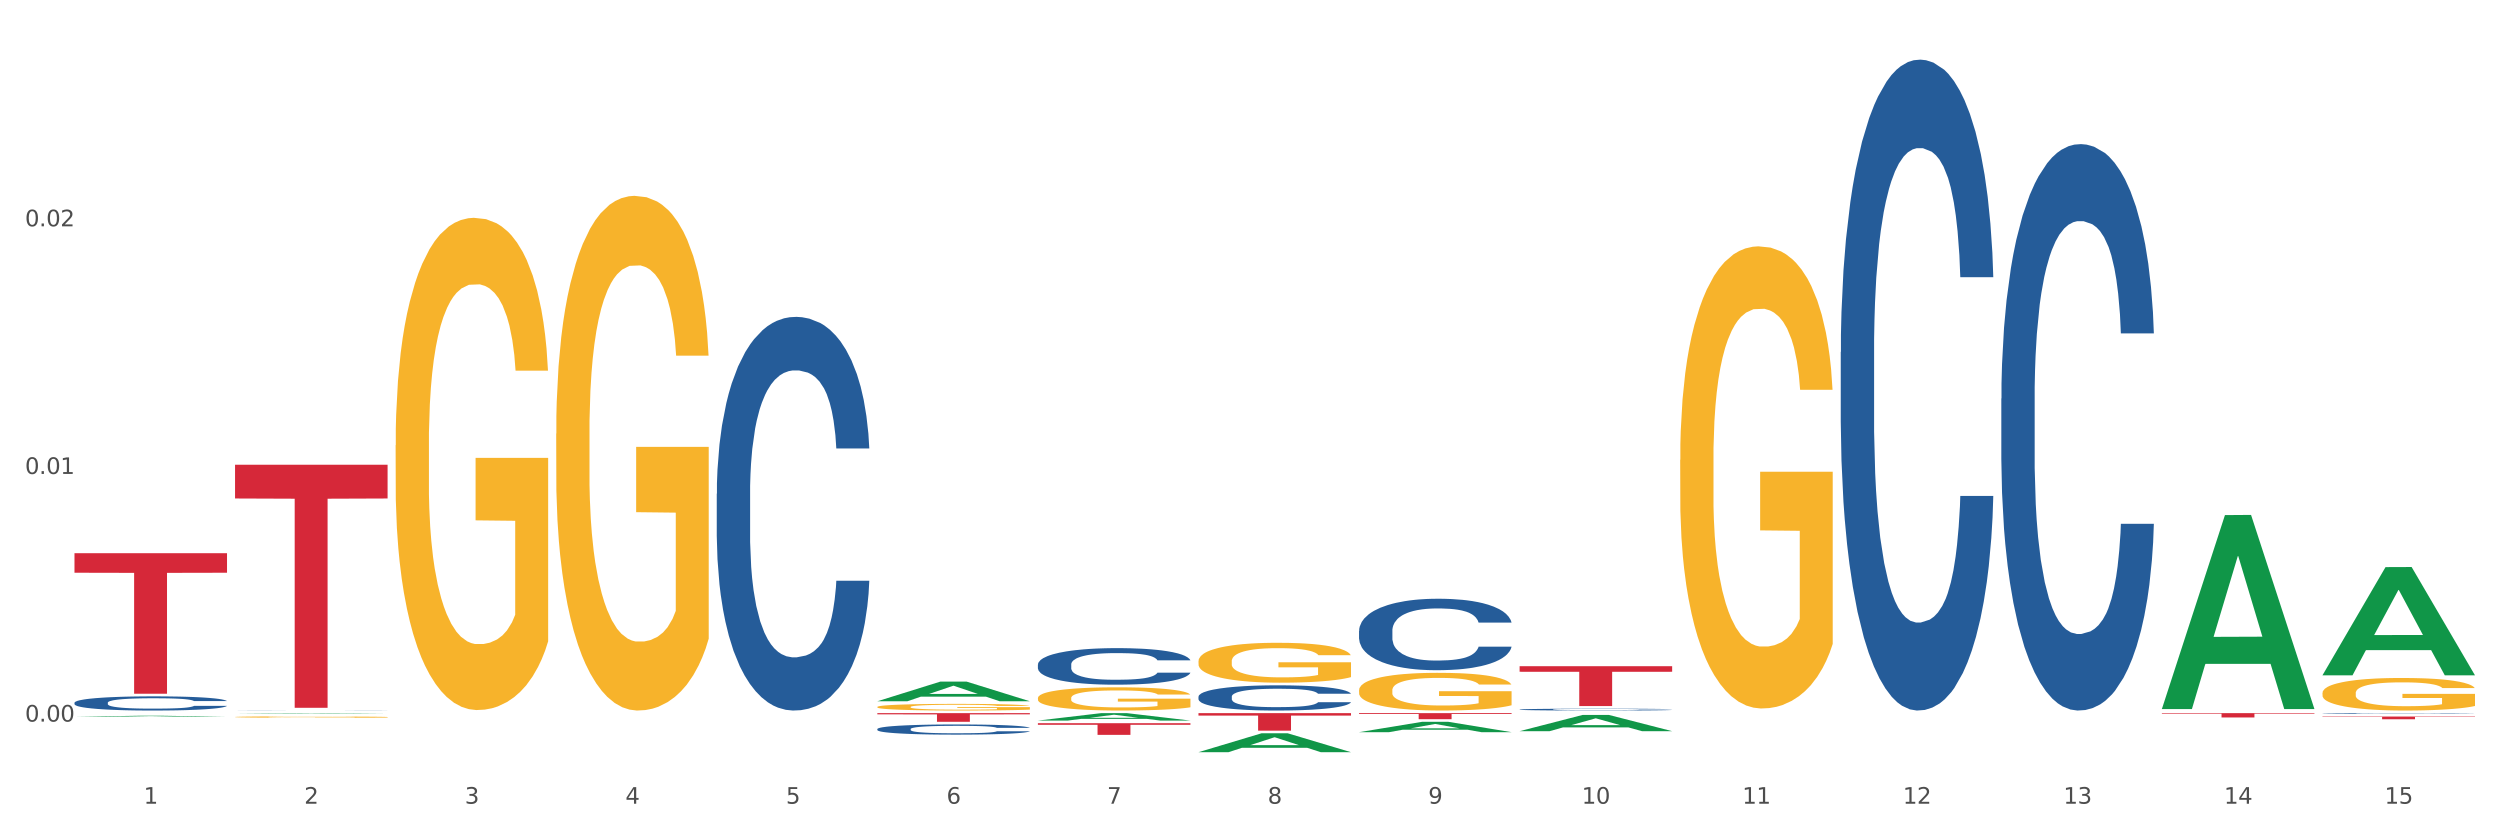 <?xml version="1.0" encoding="utf-8" standalone="no"?>
<!DOCTYPE svg PUBLIC "-//W3C//DTD SVG 1.1//EN"
  "http://www.w3.org/Graphics/SVG/1.1/DTD/svg11.dtd">
<svg xmlns:xlink="http://www.w3.org/1999/xlink" width="1080pt" height="360pt" viewBox="0 0 1080 360" xmlns="http://www.w3.org/2000/svg" version="1.1">
 <rect x="0" y="0" width="1080" height="360" fill="#333333" stroke="none"/>
 <defs>
  <style type="text/css">*{stroke-linejoin: round; stroke-linecap: butt}</style>
 </defs>
 <g id="figure_1">
  <g id="patch_1">
   <path d="M 0 360 
L 1080 360 
L 1080 0 
L 0 0 
z
" style="fill: #ffffff; stroke: #ffffff; stroke-linejoin: miter"/>
  </g>
  <g id="axes_1">
   <g id="matplotlib.axis_1">
    <g id="xtick_1">
     <g id="text_1">
      <!-- 1 -->
      <g style="fill: #4d4d4d" transform="translate(62.07 347.204) scale(0.096 -0.096)">
       <defs>
        <path id="DejaVuSans-31" d="M 794 531 
L 1825 531 
L 1825 4091 
L 703 3866 
L 703 4441 
L 1819 4666 
L 2450 4666 
L 2450 531 
L 3481 531 
L 3481 0 
L 794 0 
L 794 531 
z
" transform="scale(0.016)"/>
       </defs>
       <use xlink:href="#DejaVuSans-31"/>
      </g>
     </g>
    </g>
    <g id="xtick_2">
     <g id="text_2">
      <!-- 2 -->
      <g style="fill: #4d4d4d" transform="translate(131.436 347.204) scale(0.096 -0.096)">
       <defs>
        <path id="DejaVuSans-32" d="M 1228 531 
L 3431 531 
L 3431 0 
L 469 0 
L 469 531 
Q 828 903 1448 1529 
Q 2069 2156 2228 2338 
Q 2531 2678 2651 2914 
Q 2772 3150 2772 3378 
Q 2772 3750 2511 3984 
Q 2250 4219 1831 4219 
Q 1534 4219 1204 4116 
Q 875 4013 500 3803 
L 500 4441 
Q 881 4594 1212 4672 
Q 1544 4750 1819 4750 
Q 2544 4750 2975 4387 
Q 3406 4025 3406 3419 
Q 3406 3131 3298 2873 
Q 3191 2616 2906 2266 
Q 2828 2175 2409 1742 
Q 1991 1309 1228 531 
z
" transform="scale(0.016)"/>
       </defs>
       <use xlink:href="#DejaVuSans-32"/>
      </g>
     </g>
    </g>
    <g id="xtick_3">
     <g id="text_3">
      <!-- 3 -->
      <g style="fill: #4d4d4d" transform="translate(200.802 347.204) scale(0.096 -0.096)">
       <defs>
        <path id="DejaVuSans-33" d="M 2597 2516 
Q 3050 2419 3304 2112 
Q 3559 1806 3559 1356 
Q 3559 666 3084 287 
Q 2609 -91 1734 -91 
Q 1441 -91 1130 -33 
Q 819 25 488 141 
L 488 750 
Q 750 597 1062 519 
Q 1375 441 1716 441 
Q 2309 441 2620 675 
Q 2931 909 2931 1356 
Q 2931 1769 2642 2001 
Q 2353 2234 1838 2234 
L 1294 2234 
L 1294 2753 
L 1863 2753 
Q 2328 2753 2575 2939 
Q 2822 3125 2822 3475 
Q 2822 3834 2567 4026 
Q 2313 4219 1838 4219 
Q 1578 4219 1281 4162 
Q 984 4106 628 3988 
L 628 4550 
Q 988 4650 1302 4700 
Q 1616 4750 1894 4750 
Q 2613 4750 3031 4423 
Q 3450 4097 3450 3541 
Q 3450 3153 3228 2886 
Q 3006 2619 2597 2516 
z
" transform="scale(0.016)"/>
       </defs>
       <use xlink:href="#DejaVuSans-33"/>
      </g>
     </g>
    </g>
    <g id="xtick_4">
     <g id="text_4">
      <!-- 4 -->
      <g style="fill: #4d4d4d" transform="translate(270.169 347.204) scale(0.096 -0.096)">
       <defs>
        <path id="DejaVuSans-34" d="M 2419 4116 
L 825 1625 
L 2419 1625 
L 2419 4116 
z
M 2253 4666 
L 3047 4666 
L 3047 1625 
L 3713 1625 
L 3713 1100 
L 3047 1100 
L 3047 0 
L 2419 0 
L 2419 1100 
L 313 1100 
L 313 1709 
L 2253 4666 
z
" transform="scale(0.016)"/>
       </defs>
       <use xlink:href="#DejaVuSans-34"/>
      </g>
     </g>
    </g>
    <g id="xtick_5">
     <g id="text_5">
      <!-- 5 -->
      <g style="fill: #4d4d4d" transform="translate(339.535 347.204) scale(0.096 -0.096)">
       <defs>
        <path id="DejaVuSans-35" d="M 691 4666 
L 3169 4666 
L 3169 4134 
L 1269 4134 
L 1269 2991 
Q 1406 3038 1543 3061 
Q 1681 3084 1819 3084 
Q 2600 3084 3056 2656 
Q 3513 2228 3513 1497 
Q 3513 744 3044 326 
Q 2575 -91 1722 -91 
Q 1428 -91 1123 -41 
Q 819 9 494 109 
L 494 744 
Q 775 591 1075 516 
Q 1375 441 1709 441 
Q 2250 441 2565 725 
Q 2881 1009 2881 1497 
Q 2881 1984 2565 2268 
Q 2250 2553 1709 2553 
Q 1456 2553 1204 2497 
Q 953 2441 691 2322 
L 691 4666 
z
" transform="scale(0.016)"/>
       </defs>
       <use xlink:href="#DejaVuSans-35"/>
      </g>
     </g>
    </g>
    <g id="xtick_6">
     <g id="text_6">
      <!-- 6 -->
      <g style="fill: #4d4d4d" transform="translate(408.901 347.204) scale(0.096 -0.096)">
       <defs>
        <path id="DejaVuSans-36" d="M 2113 2584 
Q 1688 2584 1439 2293 
Q 1191 2003 1191 1497 
Q 1191 994 1439 701 
Q 1688 409 2113 409 
Q 2538 409 2786 701 
Q 3034 994 3034 1497 
Q 3034 2003 2786 2293 
Q 2538 2584 2113 2584 
z
M 3366 4563 
L 3366 3988 
Q 3128 4100 2886 4159 
Q 2644 4219 2406 4219 
Q 1781 4219 1451 3797 
Q 1122 3375 1075 2522 
Q 1259 2794 1537 2939 
Q 1816 3084 2150 3084 
Q 2853 3084 3261 2657 
Q 3669 2231 3669 1497 
Q 3669 778 3244 343 
Q 2819 -91 2113 -91 
Q 1303 -91 875 529 
Q 447 1150 447 2328 
Q 447 3434 972 4092 
Q 1497 4750 2381 4750 
Q 2619 4750 2861 4703 
Q 3103 4656 3366 4563 
z
" transform="scale(0.016)"/>
       </defs>
       <use xlink:href="#DejaVuSans-36"/>
      </g>
     </g>
    </g>
    <g id="xtick_7">
     <g id="text_7">
      <!-- 7 -->
      <g style="fill: #4d4d4d" transform="translate(478.267 347.204) scale(0.096 -0.096)">
       <defs>
        <path id="DejaVuSans-37" d="M 525 4666 
L 3525 4666 
L 3525 4397 
L 1831 0 
L 1172 0 
L 2766 4134 
L 525 4134 
L 525 4666 
z
" transform="scale(0.016)"/>
       </defs>
       <use xlink:href="#DejaVuSans-37"/>
      </g>
     </g>
    </g>
    <g id="xtick_8">
     <g id="text_8">
      <!-- 8 -->
      <g style="fill: #4d4d4d" transform="translate(547.634 347.204) scale(0.096 -0.096)">
       <defs>
        <path id="DejaVuSans-38" d="M 2034 2216 
Q 1584 2216 1326 1975 
Q 1069 1734 1069 1313 
Q 1069 891 1326 650 
Q 1584 409 2034 409 
Q 2484 409 2743 651 
Q 3003 894 3003 1313 
Q 3003 1734 2745 1975 
Q 2488 2216 2034 2216 
z
M 1403 2484 
Q 997 2584 770 2862 
Q 544 3141 544 3541 
Q 544 4100 942 4425 
Q 1341 4750 2034 4750 
Q 2731 4750 3128 4425 
Q 3525 4100 3525 3541 
Q 3525 3141 3298 2862 
Q 3072 2584 2669 2484 
Q 3125 2378 3379 2068 
Q 3634 1759 3634 1313 
Q 3634 634 3220 271 
Q 2806 -91 2034 -91 
Q 1263 -91 848 271 
Q 434 634 434 1313 
Q 434 1759 690 2068 
Q 947 2378 1403 2484 
z
M 1172 3481 
Q 1172 3119 1398 2916 
Q 1625 2713 2034 2713 
Q 2441 2713 2670 2916 
Q 2900 3119 2900 3481 
Q 2900 3844 2670 4047 
Q 2441 4250 2034 4250 
Q 1625 4250 1398 4047 
Q 1172 3844 1172 3481 
z
" transform="scale(0.016)"/>
       </defs>
       <use xlink:href="#DejaVuSans-38"/>
      </g>
     </g>
    </g>
    <g id="xtick_9">
     <g id="text_9">
      <!-- 9 -->
      <g style="fill: #4d4d4d" transform="translate(617 347.204) scale(0.096 -0.096)">
       <defs>
        <path id="DejaVuSans-39" d="M 703 97 
L 703 672 
Q 941 559 1184 500 
Q 1428 441 1663 441 
Q 2288 441 2617 861 
Q 2947 1281 2994 2138 
Q 2813 1869 2534 1725 
Q 2256 1581 1919 1581 
Q 1219 1581 811 2004 
Q 403 2428 403 3163 
Q 403 3881 828 4315 
Q 1253 4750 1959 4750 
Q 2769 4750 3195 4129 
Q 3622 3509 3622 2328 
Q 3622 1225 3098 567 
Q 2575 -91 1691 -91 
Q 1453 -91 1209 -44 
Q 966 3 703 97 
z
M 1959 2075 
Q 2384 2075 2632 2365 
Q 2881 2656 2881 3163 
Q 2881 3666 2632 3958 
Q 2384 4250 1959 4250 
Q 1534 4250 1286 3958 
Q 1038 3666 1038 3163 
Q 1038 2656 1286 2365 
Q 1534 2075 1959 2075 
z
" transform="scale(0.016)"/>
       </defs>
       <use xlink:href="#DejaVuSans-39"/>
      </g>
     </g>
    </g>
    <g id="xtick_10">
     <g id="text_10">
      <!-- 10 -->
      <g style="fill: #4d4d4d" transform="translate(683.312 347.204) scale(0.096 -0.096)">
       <defs>
        <path id="DejaVuSans-30" d="M 2034 4250 
Q 1547 4250 1301 3770 
Q 1056 3291 1056 2328 
Q 1056 1369 1301 889 
Q 1547 409 2034 409 
Q 2525 409 2770 889 
Q 3016 1369 3016 2328 
Q 3016 3291 2770 3770 
Q 2525 4250 2034 4250 
z
M 2034 4750 
Q 2819 4750 3233 4129 
Q 3647 3509 3647 2328 
Q 3647 1150 3233 529 
Q 2819 -91 2034 -91 
Q 1250 -91 836 529 
Q 422 1150 422 2328 
Q 422 3509 836 4129 
Q 1250 4750 2034 4750 
z
" transform="scale(0.016)"/>
       </defs>
       <use xlink:href="#DejaVuSans-31"/>
       <use xlink:href="#DejaVuSans-30" transform="translate(63.623 0)"/>
      </g>
     </g>
    </g>
    <g id="xtick_11">
     <g id="text_11">
      <!-- 11 -->
      <g style="fill: #4d4d4d" transform="translate(752.678 347.204) scale(0.096 -0.096)">
       <use xlink:href="#DejaVuSans-31"/>
       <use xlink:href="#DejaVuSans-31" transform="translate(63.623 0)"/>
      </g>
     </g>
    </g>
    <g id="xtick_12">
     <g id="text_12">
      <!-- 12 -->
      <g style="fill: #4d4d4d" transform="translate(822.044 347.204) scale(0.096 -0.096)">
       <use xlink:href="#DejaVuSans-31"/>
       <use xlink:href="#DejaVuSans-32" transform="translate(63.623 0)"/>
      </g>
     </g>
    </g>
    <g id="xtick_13">
     <g id="text_13">
      <!-- 13 -->
      <g style="fill: #4d4d4d" transform="translate(891.411 347.204) scale(0.096 -0.096)">
       <use xlink:href="#DejaVuSans-31"/>
       <use xlink:href="#DejaVuSans-33" transform="translate(63.623 0)"/>
      </g>
     </g>
    </g>
    <g id="xtick_14">
     <g id="text_14">
      <!-- 14 -->
      <g style="fill: #4d4d4d" transform="translate(960.777 347.204) scale(0.096 -0.096)">
       <use xlink:href="#DejaVuSans-31"/>
       <use xlink:href="#DejaVuSans-34" transform="translate(63.623 0)"/>
      </g>
     </g>
    </g>
    <g id="xtick_15">
     <g id="text_15">
      <!-- 15 -->
      <g style="fill: #4d4d4d" transform="translate(1030.143 347.204) scale(0.096 -0.096)">
       <use xlink:href="#DejaVuSans-31"/>
       <use xlink:href="#DejaVuSans-35" transform="translate(63.623 0)"/>
      </g>
     </g>
    </g>
    <g id="xtick_16"/>
    <g id="xtick_17"/>
    <g id="xtick_18"/>
    <g id="xtick_19"/>
    <g id="xtick_20"/>
    <g id="xtick_21"/>
    <g id="xtick_22"/>
    <g id="xtick_23"/>
    <g id="xtick_24"/>
    <g id="xtick_25"/>
    <g id="xtick_26"/>
    <g id="xtick_27"/>
    <g id="xtick_28"/>
    <g id="xtick_29"/>
   </g>
   <g id="matplotlib.axis_2">
    <g id="ytick_1">
     <g id="text_16">
      <!-- 0.00 -->
      <g style="fill: #4d4d4d" transform="translate(10.8 311.731) scale(0.096 -0.096)">
       <defs>
        <path id="DejaVuSans-2e" d="M 684 794 
L 1344 794 
L 1344 0 
L 684 0 
L 684 794 
z
" transform="scale(0.016)"/>
       </defs>
       <use xlink:href="#DejaVuSans-30"/>
       <use xlink:href="#DejaVuSans-2e" transform="translate(63.623 0)"/>
       <use xlink:href="#DejaVuSans-30" transform="translate(95.41 0)"/>
       <use xlink:href="#DejaVuSans-30" transform="translate(159.033 0)"/>
      </g>
     </g>
    </g>
    <g id="ytick_2">
     <g id="text_17">
      <!-- 0.01 -->
      <g style="fill: #4d4d4d" transform="translate(10.8 204.749) scale(0.096 -0.096)">
       <use xlink:href="#DejaVuSans-30"/>
       <use xlink:href="#DejaVuSans-2e" transform="translate(63.623 0)"/>
       <use xlink:href="#DejaVuSans-30" transform="translate(95.41 0)"/>
       <use xlink:href="#DejaVuSans-31" transform="translate(159.033 0)"/>
      </g>
     </g>
    </g>
    <g id="ytick_3">
     <g id="text_18">
      <!-- 0.02 -->
      <g style="fill: #4d4d4d" transform="translate(10.8 97.767) scale(0.096 -0.096)">
       <use xlink:href="#DejaVuSans-30"/>
       <use xlink:href="#DejaVuSans-2e" transform="translate(63.623 0)"/>
       <use xlink:href="#DejaVuSans-30" transform="translate(95.41 0)"/>
       <use xlink:href="#DejaVuSans-32" transform="translate(159.033 0)"/>
      </g>
     </g>
    </g>
    <g id="ytick_4"/>
    <g id="ytick_5"/>
    <g id="ytick_6"/>
   </g>
   <g id="PolyCollection_1">
    <path d="M 32.175 309.661 
L 32.243 309.661 
L 59.417 309.21 
L 70.695 309.209 
L 98.073 309.662 
L 85.029 309.662 
L 79.119 309.557 
L 51.061 309.557 
L 50.857 309.558 
L 45.151 309.662 
L 32.175 309.662 
L 32.175 309.661 
L 54.594 309.494 
L 75.586 309.493 
L 65.192 309.306 
L 65.056 309.305 
L 64.92 309.306 
L 54.526 309.493 
L 54.594 309.494 
L 32.175 309.661 
z
" clip-path="url(#p19b568148e)" style="fill: #109648"/>
    <path d="M 448.372 287.089 
L 448.45 287.074 
L 448.45 286.67 
L 448.684 286.122 
L 449.541 285.112 
L 450.631 284.348 
L 452.501 283.453 
L 453.513 283.078 
L 454.837 282.66 
L 457.564 281.982 
L 460.679 281.405 
L 462.861 281.088 
L 464.496 280.886 
L 468.157 280.525 
L 470.26 280.366 
L 472.441 280.236 
L 474.311 280.15 
L 477.427 280.049 
L 479.919 280.006 
L 482.801 279.991 
L 485.216 280.006 
L 488.41 280.063 
L 493.083 280.236 
L 494.875 280.337 
L 497.289 280.511 
L 499.782 280.741 
L 501.807 280.972 
L 504.144 281.304 
L 506.559 281.737 
L 508.896 282.285 
L 510.531 282.79 
L 511.856 283.324 
L 513.024 283.973 
L 513.881 284.68 
L 514.27 285.271 
L 500.016 285.271 
L 499.626 284.737 
L 498.847 284.16 
L 498.068 283.771 
L 497.212 283.453 
L 495.887 283.093 
L 494.719 282.862 
L 492.772 282.588 
L 490.98 282.415 
L 489.5 282.314 
L 487.709 282.227 
L 483.892 282.141 
L 481.165 282.141 
L 479.452 282.17 
L 477.349 282.242 
L 475.557 282.343 
L 473.454 282.516 
L 471.818 282.703 
L 470.183 282.949 
L 469.248 283.122 
L 467.846 283.439 
L 466.911 283.699 
L 465.665 284.146 
L 464.964 284.463 
L 463.717 285.286 
L 463.172 285.891 
L 462.938 286.31 
L 462.783 286.771 
L 462.783 289.022 
L 463.25 290.032 
L 463.639 290.464 
L 464.263 290.955 
L 465.431 291.59 
L 467.145 292.21 
L 468.936 292.657 
L 470.416 292.931 
L 471.818 293.133 
L 473.22 293.292 
L 474.934 293.436 
L 476.336 293.523 
L 478.439 293.609 
L 480.932 293.653 
L 482.879 293.653 
L 486.852 293.581 
L 488.643 293.508 
L 490.357 293.407 
L 492.226 293.249 
L 493.706 293.076 
L 494.563 292.946 
L 495.965 292.672 
L 497.056 292.383 
L 497.99 292.051 
L 498.614 291.763 
L 499.315 291.33 
L 499.86 290.84 
L 500.016 290.58 
L 514.27 290.58 
L 513.959 291.099 
L 513.413 291.604 
L 512.323 292.282 
L 511.466 292.672 
L 510.142 293.148 
L 508.74 293.552 
L 506.792 293.999 
L 505.001 294.331 
L 503.131 294.619 
L 501.106 294.879 
L 497.445 295.24 
L 496.121 295.34 
L 493.317 295.514 
L 491.136 295.615 
L 487.942 295.716 
L 484.671 295.773 
L 481.243 295.788 
L 478.206 295.759 
L 474.856 295.672 
L 472.753 295.586 
L 470.416 295.456 
L 467.69 295.254 
L 465.119 295.009 
L 462.705 294.72 
L 460.446 294.388 
L 458.343 294.013 
L 455.616 293.393 
L 453.591 292.787 
L 452.111 292.224 
L 451.099 291.748 
L 450.086 291.143 
L 449.541 290.724 
L 448.684 289.714 
L 448.372 288.777 
L 448.372 287.089 
z
" clip-path="url(#p19b568148e)" style="fill: #255c99"/>
    <path d="M 379.006 314.94 
L 379.084 314.936 
L 379.084 314.823 
L 379.318 314.67 
L 380.175 314.389 
L 381.265 314.176 
L 383.134 313.926 
L 384.147 313.822 
L 385.471 313.705 
L 388.198 313.516 
L 391.313 313.355 
L 393.494 313.267 
L 395.13 313.21 
L 398.791 313.11 
L 400.894 313.066 
L 403.075 313.029 
L 404.945 313.005 
L 408.06 312.977 
L 410.553 312.965 
L 413.435 312.961 
L 415.85 312.965 
L 419.043 312.981 
L 423.717 313.029 
L 425.509 313.058 
L 427.923 313.106 
L 430.416 313.17 
L 432.441 313.235 
L 434.778 313.327 
L 437.193 313.448 
L 439.529 313.601 
L 441.165 313.741 
L 442.489 313.89 
L 443.658 314.071 
L 444.515 314.268 
L 444.904 314.433 
L 430.65 314.433 
L 430.26 314.284 
L 429.481 314.123 
L 428.702 314.015 
L 427.845 313.926 
L 426.521 313.826 
L 425.353 313.761 
L 423.405 313.685 
L 421.614 313.637 
L 420.134 313.609 
L 418.342 313.584 
L 414.526 313.56 
L 411.799 313.56 
L 410.086 313.568 
L 407.982 313.588 
L 406.191 313.617 
L 404.088 313.665 
L 402.452 313.717 
L 400.816 313.786 
L 399.882 313.834 
L 398.479 313.922 
L 397.545 313.995 
L 396.298 314.119 
L 395.597 314.208 
L 394.351 314.437 
L 393.806 314.606 
L 393.572 314.723 
L 393.416 314.851 
L 393.416 315.479 
L 393.884 315.761 
L 394.273 315.881 
L 394.896 316.018 
L 396.065 316.195 
L 397.778 316.368 
L 399.57 316.493 
L 401.05 316.569 
L 402.452 316.625 
L 403.854 316.67 
L 405.568 316.71 
L 406.97 316.734 
L 409.073 316.758 
L 411.566 316.77 
L 413.513 316.77 
L 417.485 316.75 
L 419.277 316.73 
L 420.991 316.702 
L 422.86 316.657 
L 424.34 316.609 
L 425.197 316.573 
L 426.599 316.497 
L 427.69 316.416 
L 428.624 316.324 
L 429.247 316.243 
L 429.948 316.123 
L 430.494 315.986 
L 430.65 315.913 
L 444.904 315.913 
L 444.592 316.058 
L 444.047 316.199 
L 442.957 316.388 
L 442.1 316.497 
L 440.776 316.629 
L 439.374 316.742 
L 437.426 316.867 
L 435.635 316.959 
L 433.765 317.04 
L 431.74 317.112 
L 428.079 317.213 
L 426.755 317.241 
L 423.951 317.289 
L 421.77 317.317 
L 418.576 317.345 
L 415.304 317.361 
L 411.877 317.365 
L 408.839 317.357 
L 405.49 317.333 
L 403.387 317.309 
L 401.05 317.273 
L 398.324 317.217 
L 395.753 317.148 
L 393.339 317.068 
L 391.08 316.975 
L 388.976 316.871 
L 386.25 316.698 
L 384.225 316.529 
L 382.745 316.372 
L 381.732 316.239 
L 380.72 316.07 
L 380.175 315.954 
L 379.318 315.672 
L 379.006 315.411 
L 379.006 314.94 
z
" clip-path="url(#p19b568148e)" style="fill: #255c99"/>
    <path d="M 309.64 213.301 
L 309.718 213.146 
L 309.718 208.797 
L 309.951 202.895 
L 310.808 192.023 
L 311.899 183.792 
L 313.768 174.162 
L 314.781 170.124 
L 316.105 165.62 
L 318.831 158.321 
L 321.947 152.108 
L 324.128 148.691 
L 325.764 146.517 
L 329.425 142.634 
L 331.528 140.926 
L 333.709 139.528 
L 335.578 138.596 
L 338.694 137.509 
L 341.187 137.043 
L 344.069 136.887 
L 346.484 137.043 
L 349.677 137.664 
L 354.351 139.528 
L 356.142 140.615 
L 358.557 142.479 
L 361.05 144.964 
L 363.075 147.449 
L 365.412 151.021 
L 367.826 155.68 
L 370.163 161.582 
L 371.799 167.018 
L 373.123 172.765 
L 374.291 179.754 
L 375.148 187.364 
L 375.538 193.732 
L 361.283 193.732 
L 360.894 187.985 
L 360.115 181.773 
L 359.336 177.579 
L 358.479 174.162 
L 357.155 170.28 
L 355.987 167.795 
L 354.039 164.844 
L 352.248 162.98 
L 350.768 161.893 
L 348.976 160.961 
L 345.159 160.029 
L 342.433 160.029 
L 340.719 160.34 
L 338.616 161.116 
L 336.825 162.203 
L 334.722 164.067 
L 333.086 166.086 
L 331.45 168.726 
L 330.515 170.59 
L 329.113 174.007 
L 328.179 176.803 
L 326.932 181.617 
L 326.231 185.034 
L 324.985 193.887 
L 324.44 200.41 
L 324.206 204.914 
L 324.05 209.884 
L 324.05 234.113 
L 324.518 244.985 
L 324.907 249.644 
L 325.53 254.925 
L 326.699 261.758 
L 328.412 268.437 
L 330.204 273.252 
L 331.684 276.203 
L 333.086 278.377 
L 334.488 280.085 
L 336.202 281.638 
L 337.604 282.57 
L 339.707 283.502 
L 342.199 283.968 
L 344.147 283.968 
L 348.119 283.192 
L 349.911 282.415 
L 351.624 281.328 
L 353.494 279.619 
L 354.974 277.756 
L 355.831 276.358 
L 357.233 273.407 
L 358.323 270.301 
L 359.258 266.728 
L 359.881 263.622 
L 360.582 258.963 
L 361.127 253.682 
L 361.283 250.887 
L 375.538 250.887 
L 375.226 256.478 
L 374.681 261.914 
L 373.59 269.213 
L 372.734 273.407 
L 371.409 278.532 
L 370.007 282.881 
L 368.06 287.696 
L 366.268 291.268 
L 364.399 294.374 
L 362.374 297.17 
L 358.713 301.052 
L 357.389 302.14 
L 354.584 304.003 
L 352.403 305.091 
L 349.21 306.178 
L 345.938 306.799 
L 342.511 306.954 
L 339.473 306.644 
L 336.124 305.712 
L 334.021 304.78 
L 331.684 303.382 
L 328.957 301.208 
L 326.387 298.567 
L 323.972 295.461 
L 321.713 291.889 
L 319.61 287.851 
L 316.884 281.173 
L 314.859 274.649 
L 313.379 268.592 
L 312.366 263.467 
L 311.354 256.944 
L 310.808 252.44 
L 309.951 241.568 
L 309.64 231.473 
L 309.64 213.301 
z
" clip-path="url(#p19b568148e)" style="fill: #255c99"/>
    <path d="M 101.541 306.922 
L 101.619 306.922 
L 101.619 306.92 
L 101.853 306.918 
L 102.71 306.915 
L 103.8 306.912 
L 105.67 306.908 
L 106.682 306.907 
L 108.006 306.906 
L 110.733 306.903 
L 113.848 306.901 
L 116.029 306.9 
L 117.665 306.899 
L 121.326 306.898 
L 123.429 306.897 
L 125.61 306.897 
L 127.48 306.896 
L 130.595 306.896 
L 133.088 306.896 
L 135.97 306.896 
L 138.385 306.896 
L 141.578 306.896 
L 146.252 306.897 
L 148.044 306.897 
L 150.458 306.898 
L 152.951 306.898 
L 154.976 306.899 
L 157.313 306.901 
L 159.728 306.902 
L 162.064 306.904 
L 163.7 306.906 
L 165.024 306.908 
L 166.193 306.91 
L 167.05 306.913 
L 167.439 306.915 
L 153.185 306.915 
L 152.795 306.913 
L 152.016 306.911 
L 151.237 306.91 
L 150.38 306.908 
L 149.056 306.907 
L 147.888 306.906 
L 145.941 306.905 
L 144.149 306.905 
L 142.669 306.904 
L 140.877 306.904 
L 137.061 306.904 
L 134.334 306.904 
L 132.621 306.904 
L 130.518 306.904 
L 128.726 306.904 
L 126.623 306.905 
L 124.987 306.906 
L 123.351 306.907 
L 122.417 306.907 
L 121.015 306.908 
L 120.08 306.909 
L 118.834 306.911 
L 118.133 306.912 
L 116.886 306.915 
L 116.341 306.918 
L 116.107 306.919 
L 115.952 306.921 
L 115.952 306.929 
L 116.419 306.933 
L 116.808 306.935 
L 117.431 306.936 
L 118.6 306.939 
L 120.314 306.941 
L 122.105 306.943 
L 123.585 306.944 
L 124.987 306.944 
L 126.389 306.945 
L 128.103 306.946 
L 129.505 306.946 
L 131.608 306.946 
L 134.101 306.946 
L 136.048 306.946 
L 140.021 306.946 
L 141.812 306.946 
L 143.526 306.945 
L 145.395 306.945 
L 146.875 306.944 
L 147.732 306.944 
L 149.134 306.943 
L 150.225 306.942 
L 151.159 306.94 
L 151.783 306.939 
L 152.484 306.938 
L 153.029 306.936 
L 153.185 306.935 
L 167.439 306.935 
L 167.128 306.937 
L 166.582 306.939 
L 165.492 306.941 
L 164.635 306.943 
L 163.311 306.945 
L 161.909 306.946 
L 159.961 306.948 
L 158.17 306.949 
L 156.3 306.95 
L 154.275 306.951 
L 150.614 306.952 
L 149.29 306.953 
L 146.486 306.953 
L 144.305 306.954 
L 141.111 306.954 
L 137.84 306.954 
L 134.412 306.954 
L 131.374 306.954 
L 128.025 306.954 
L 125.922 306.954 
L 123.585 306.953 
L 120.859 306.952 
L 118.288 306.951 
L 115.874 306.95 
L 113.615 306.949 
L 111.512 306.948 
L 108.785 306.945 
L 106.76 306.943 
L 105.28 306.941 
L 104.267 306.939 
L 103.255 306.937 
L 102.71 306.936 
L 101.853 306.932 
L 101.541 306.928 
L 101.541 306.922 
z
" clip-path="url(#p19b568148e)" style="fill: #255c99"/>
    <path d="M 32.175 303.578 
L 32.253 303.572 
L 32.253 303.415 
L 32.487 303.203 
L 33.343 302.811 
L 34.434 302.514 
L 36.303 302.167 
L 37.316 302.021 
L 38.64 301.859 
L 41.366 301.596 
L 44.482 301.372 
L 46.663 301.248 
L 48.299 301.17 
L 51.96 301.03 
L 54.063 300.968 
L 56.244 300.918 
L 58.114 300.884 
L 61.229 300.845 
L 63.722 300.828 
L 66.604 300.823 
L 69.019 300.828 
L 72.212 300.851 
L 76.886 300.918 
L 78.677 300.957 
L 81.092 301.024 
L 83.585 301.114 
L 85.61 301.204 
L 87.947 301.332 
L 90.361 301.5 
L 92.698 301.713 
L 94.334 301.909 
L 95.658 302.116 
L 96.827 302.368 
L 97.683 302.643 
L 98.073 302.872 
L 83.818 302.872 
L 83.429 302.665 
L 82.65 302.441 
L 81.871 302.29 
L 81.014 302.167 
L 79.69 302.027 
L 78.522 301.937 
L 76.574 301.831 
L 74.783 301.764 
L 73.303 301.724 
L 71.511 301.691 
L 67.694 301.657 
L 64.968 301.657 
L 63.255 301.668 
L 61.151 301.696 
L 59.36 301.736 
L 57.257 301.803 
L 55.621 301.876 
L 53.985 301.971 
L 53.05 302.038 
L 51.648 302.161 
L 50.714 302.262 
L 49.467 302.435 
L 48.766 302.559 
L 47.52 302.878 
L 46.975 303.113 
L 46.741 303.275 
L 46.585 303.455 
L 46.585 304.328 
L 47.053 304.72 
L 47.442 304.888 
L 48.065 305.078 
L 49.234 305.325 
L 50.947 305.566 
L 52.739 305.739 
L 54.219 305.846 
L 55.621 305.924 
L 57.023 305.986 
L 58.737 306.042 
L 60.139 306.075 
L 62.242 306.109 
L 64.734 306.126 
L 66.682 306.126 
L 70.654 306.098 
L 72.446 306.07 
L 74.16 306.03 
L 76.029 305.969 
L 77.509 305.902 
L 78.366 305.851 
L 79.768 305.745 
L 80.858 305.633 
L 81.793 305.504 
L 82.416 305.392 
L 83.117 305.224 
L 83.663 305.034 
L 83.818 304.933 
L 98.073 304.933 
L 97.761 305.134 
L 97.216 305.33 
L 96.126 305.594 
L 95.269 305.745 
L 93.945 305.93 
L 92.542 306.086 
L 90.595 306.26 
L 88.804 306.389 
L 86.934 306.501 
L 84.909 306.602 
L 81.248 306.742 
L 79.924 306.781 
L 77.12 306.848 
L 74.939 306.887 
L 71.745 306.926 
L 68.473 306.949 
L 65.046 306.954 
L 62.008 306.943 
L 58.659 306.91 
L 56.556 306.876 
L 54.219 306.826 
L 51.493 306.747 
L 48.922 306.652 
L 46.507 306.54 
L 44.248 306.411 
L 42.145 306.266 
L 39.419 306.025 
L 37.394 305.79 
L 35.914 305.571 
L 34.901 305.386 
L 33.889 305.151 
L 33.343 304.989 
L 32.487 304.597 
L 32.175 304.233 
L 32.175 303.578 
z
" clip-path="url(#p19b568148e)" style="fill: #255c99"/>
    <path d="M 101.541 309.743 
L 101.619 309.743 
L 101.619 309.723 
L 101.775 309.706 
L 102.553 309.665 
L 103.72 309.631 
L 104.575 309.613 
L 105.431 309.598 
L 106.443 309.584 
L 107.688 309.568 
L 109.944 309.546 
L 111.344 309.534 
L 113.056 309.522 
L 116.168 309.505 
L 118.424 309.495 
L 120.758 309.487 
L 124.57 309.477 
L 127.06 309.473 
L 129.705 309.469 
L 132.895 309.467 
L 135.307 309.467 
L 140.598 309.468 
L 145.11 309.473 
L 147.289 309.477 
L 150.089 309.484 
L 151.568 309.488 
L 153.979 309.497 
L 156.469 309.508 
L 158.181 309.518 
L 160.748 309.537 
L 162.693 309.555 
L 164.483 309.578 
L 165.416 309.594 
L 166.117 309.609 
L 166.739 309.626 
L 167.361 309.652 
L 153.357 309.652 
L 152.812 309.633 
L 151.957 309.615 
L 150.712 309.598 
L 149.623 309.587 
L 147.755 309.573 
L 146.044 309.564 
L 144.254 309.558 
L 142.076 309.552 
L 140.364 309.55 
L 137.952 309.547 
L 133.206 309.548 
L 130.017 309.552 
L 127.838 309.558 
L 126.438 309.563 
L 125.193 309.568 
L 123.792 309.576 
L 122.159 309.587 
L 120.992 309.598 
L 119.825 309.611 
L 118.891 309.624 
L 118.035 309.639 
L 117.335 309.656 
L 116.79 309.673 
L 116.324 309.693 
L 115.935 309.728 
L 115.935 309.803 
L 116.09 309.82 
L 116.479 309.842 
L 116.946 309.859 
L 117.724 309.879 
L 118.424 309.893 
L 119.747 309.913 
L 121.225 309.929 
L 122.392 309.939 
L 123.559 309.948 
L 125.582 309.96 
L 127.838 309.97 
L 129.783 309.976 
L 132.428 309.981 
L 134.218 309.984 
L 135.774 309.985 
L 139.586 309.985 
L 142.309 309.983 
L 145.343 309.979 
L 147.678 309.974 
L 149.623 309.968 
L 151.801 309.958 
L 153.201 309.949 
L 153.201 309.835 
L 136.085 309.834 
L 136.085 309.758 
L 167.439 309.758 
L 167.439 309.981 
L 166.117 309.993 
L 164.638 310.003 
L 163.082 310.013 
L 160.748 310.024 
L 157.947 310.035 
L 155.458 310.043 
L 152.812 310.049 
L 149.7 310.055 
L 145.655 310.061 
L 143.165 310.063 
L 140.053 310.065 
L 136.396 310.065 
L 133.206 310.064 
L 130.094 310.061 
L 126.827 310.056 
L 123.637 310.049 
L 121.225 310.042 
L 118.813 310.033 
L 116.246 310.022 
L 114.223 310.011 
L 112.667 310.001 
L 110.955 309.989 
L 109.088 309.972 
L 107.688 309.957 
L 106.443 309.942 
L 105.12 309.922 
L 104.186 309.905 
L 103.253 309.884 
L 102.708 309.868 
L 102.086 309.844 
L 101.619 309.809 
L 101.541 309.743 
z
" clip-path="url(#p19b568148e)" style="fill: #f7b32b"/>
    <path d="M 240.274 187.348 
L 240.351 187.145 
L 240.351 179.834 
L 240.507 173.539 
L 241.285 158.309 
L 242.452 145.719 
L 243.308 139.018 
L 244.164 133.535 
L 245.175 128.052 
L 246.42 122.367 
L 248.676 114.041 
L 250.077 109.776 
L 251.788 105.309 
L 254.9 98.811 
L 257.157 95.156 
L 259.491 92.11 
L 263.303 88.454 
L 265.793 86.83 
L 268.438 85.611 
L 271.628 84.799 
L 274.04 84.596 
L 279.33 85.205 
L 283.843 87.033 
L 286.021 88.454 
L 288.822 90.891 
L 290.3 92.516 
L 292.712 95.765 
L 295.202 100.029 
L 296.913 103.684 
L 299.481 110.589 
L 301.426 117.493 
L 303.215 126.022 
L 304.149 131.911 
L 304.849 137.394 
L 305.471 143.689 
L 306.094 153.639 
L 292.089 153.639 
L 291.545 146.532 
L 290.689 139.83 
L 289.444 133.332 
L 288.355 129.271 
L 286.488 124.194 
L 284.776 120.945 
L 282.987 118.508 
L 280.808 116.478 
L 279.097 115.462 
L 276.685 114.65 
L 271.939 114.853 
L 268.749 116.478 
L 266.571 118.508 
L 265.17 120.336 
L 263.925 122.367 
L 262.525 125.209 
L 260.891 129.474 
L 259.724 133.332 
L 258.557 138.206 
L 257.623 143.079 
L 256.768 148.765 
L 256.067 154.857 
L 255.523 161.152 
L 255.056 168.869 
L 254.667 181.662 
L 254.667 209.482 
L 254.823 215.777 
L 255.212 224.103 
L 255.678 230.398 
L 256.456 237.912 
L 257.157 242.988 
L 258.479 250.299 
L 259.957 256.391 
L 261.124 260.249 
L 262.291 263.498 
L 264.314 267.966 
L 266.571 271.621 
L 268.516 273.854 
L 271.161 275.885 
L 272.95 276.697 
L 274.506 277.104 
L 278.319 277.104 
L 281.042 276.494 
L 284.076 275.073 
L 286.41 273.245 
L 288.355 271.012 
L 290.533 267.356 
L 291.934 263.904 
L 291.934 221.463 
L 274.818 221.26 
L 274.818 193.034 
L 306.172 193.034 
L 306.172 275.885 
L 304.849 280.15 
L 303.371 284.008 
L 301.815 287.46 
L 299.481 291.724 
L 296.68 295.786 
L 294.19 298.629 
L 291.545 301.065 
L 288.433 303.299 
L 284.387 305.33 
L 281.897 306.142 
L 278.785 306.751 
L 275.129 306.954 
L 271.939 306.548 
L 268.827 305.533 
L 265.559 303.705 
L 262.369 301.065 
L 259.957 298.426 
L 257.546 295.176 
L 254.978 290.912 
L 252.955 286.851 
L 251.399 283.196 
L 249.688 278.525 
L 247.82 272.433 
L 246.42 266.95 
L 245.175 261.264 
L 243.853 253.954 
L 242.919 247.659 
L 241.985 239.739 
L 241.441 233.85 
L 240.818 224.712 
L 240.351 211.919 
L 240.274 187.348 
z
" clip-path="url(#p19b568148e)" style="fill: #f7b32b"/>
    <path d="M 101.541 200.752 
L 167.439 200.752 
L 167.439 215.346 
L 141.517 215.444 
L 141.517 305.766 
L 127.307 305.766 
L 127.307 215.444 
L 101.541 215.346 
L 101.541 200.851 
L 101.541 200.752 
z
" clip-path="url(#p19b568148e)" style="fill: #d62839"/>
    <path d="M 379.006 308.084 
L 444.904 308.084 
L 444.904 308.605 
L 418.982 308.608 
L 418.982 311.832 
L 404.772 311.832 
L 404.772 308.608 
L 379.006 308.605 
L 379.006 308.087 
L 379.006 308.084 
z
" clip-path="url(#p19b568148e)" style="fill: #d62839"/>
    <path d="M 448.372 312.417 
L 514.27 312.417 
L 514.27 313.117 
L 488.348 313.122 
L 488.348 317.454 
L 474.138 317.454 
L 474.138 313.122 
L 448.372 313.117 
L 448.372 312.422 
L 448.372 312.417 
z
" clip-path="url(#p19b568148e)" style="fill: #d62839"/>
    <path d="M 517.739 308.084 
L 583.636 308.084 
L 583.636 309.134 
L 557.715 309.141 
L 557.715 315.641 
L 543.504 315.641 
L 543.504 309.141 
L 517.739 309.134 
L 517.739 308.091 
L 517.739 308.084 
z
" clip-path="url(#p19b568148e)" style="fill: #d62839"/>
    <path d="M 587.105 308.084 
L 653.003 308.084 
L 653.003 308.445 
L 627.081 308.448 
L 627.081 310.687 
L 612.871 310.687 
L 612.871 308.448 
L 587.105 308.445 
L 587.105 308.086 
L 587.105 308.084 
z
" clip-path="url(#p19b568148e)" style="fill: #d62839"/>
    <path d="M 656.471 287.812 
L 722.369 287.812 
L 722.369 290.203 
L 696.447 290.22 
L 696.447 305.022 
L 682.237 305.022 
L 682.237 290.22 
L 656.471 290.203 
L 656.471 287.828 
L 656.471 287.812 
z
" clip-path="url(#p19b568148e)" style="fill: #d62839"/>
    <path d="M 933.936 308.084 
L 999.834 308.084 
L 999.834 308.343 
L 973.912 308.345 
L 973.912 309.951 
L 959.702 309.951 
L 959.702 308.345 
L 933.936 308.343 
L 933.936 308.085 
L 933.936 308.084 
z
" clip-path="url(#p19b568148e)" style="fill: #d62839"/>
    <path d="M 1003.302 309.545 
L 1069.2 309.545 
L 1069.2 309.708 
L 1043.278 309.709 
L 1043.278 310.721 
L 1029.068 310.721 
L 1029.068 309.709 
L 1003.302 309.708 
L 1003.302 309.546 
L 1003.302 309.545 
z
" clip-path="url(#p19b568148e)" style="fill: #d62839"/>
    <path d="M 1003.302 299.386 
L 1003.38 299.373 
L 1003.38 298.91 
L 1003.535 298.512 
L 1004.314 297.548 
L 1005.481 296.751 
L 1006.336 296.327 
L 1007.192 295.98 
L 1008.204 295.633 
L 1009.448 295.274 
L 1011.705 294.747 
L 1013.105 294.477 
L 1014.817 294.194 
L 1017.929 293.783 
L 1020.185 293.552 
L 1022.519 293.359 
L 1026.331 293.128 
L 1028.821 293.025 
L 1031.466 292.948 
L 1034.656 292.896 
L 1037.068 292.884 
L 1042.358 292.922 
L 1046.871 293.038 
L 1049.049 293.128 
L 1051.85 293.282 
L 1053.328 293.385 
L 1055.74 293.59 
L 1058.23 293.86 
L 1059.942 294.091 
L 1062.509 294.528 
L 1064.454 294.965 
L 1066.244 295.505 
L 1067.177 295.878 
L 1067.877 296.225 
L 1068.5 296.623 
L 1069.122 297.253 
L 1055.118 297.253 
L 1054.573 296.803 
L 1053.717 296.379 
L 1052.473 295.968 
L 1051.383 295.711 
L 1049.516 295.389 
L 1047.805 295.184 
L 1046.015 295.03 
L 1043.837 294.901 
L 1042.125 294.837 
L 1039.713 294.785 
L 1034.967 294.798 
L 1031.777 294.901 
L 1029.599 295.03 
L 1028.199 295.145 
L 1026.954 295.274 
L 1025.553 295.454 
L 1023.919 295.723 
L 1022.752 295.968 
L 1021.585 296.276 
L 1020.652 296.584 
L 1019.796 296.944 
L 1019.096 297.33 
L 1018.551 297.728 
L 1018.084 298.216 
L 1017.695 299.026 
L 1017.695 300.786 
L 1017.851 301.185 
L 1018.24 301.712 
L 1018.707 302.11 
L 1019.485 302.585 
L 1020.185 302.907 
L 1021.508 303.369 
L 1022.986 303.755 
L 1024.153 303.999 
L 1025.32 304.204 
L 1027.343 304.487 
L 1029.599 304.718 
L 1031.544 304.86 
L 1034.189 304.988 
L 1035.979 305.04 
L 1037.535 305.065 
L 1041.347 305.065 
L 1044.07 305.027 
L 1047.104 304.937 
L 1049.438 304.821 
L 1051.383 304.68 
L 1053.562 304.449 
L 1054.962 304.23 
L 1054.962 301.544 
L 1037.846 301.532 
L 1037.846 299.745 
L 1069.2 299.745 
L 1069.2 304.988 
L 1067.877 305.258 
L 1066.399 305.502 
L 1064.843 305.721 
L 1062.509 305.991 
L 1059.708 306.248 
L 1057.219 306.427 
L 1054.573 306.582 
L 1051.461 306.723 
L 1047.416 306.852 
L 1044.926 306.903 
L 1041.814 306.941 
L 1038.157 306.954 
L 1034.967 306.929 
L 1031.855 306.864 
L 1028.588 306.749 
L 1025.398 306.582 
L 1022.986 306.415 
L 1020.574 306.209 
L 1018.007 305.939 
L 1015.984 305.682 
L 1014.428 305.451 
L 1012.716 305.155 
L 1010.849 304.77 
L 1009.448 304.423 
L 1008.204 304.063 
L 1006.881 303.6 
L 1005.947 303.202 
L 1005.014 302.701 
L 1004.469 302.328 
L 1003.847 301.75 
L 1003.38 300.941 
L 1003.302 299.386 
z
" clip-path="url(#p19b568148e)" style="fill: #f7b32b"/>
    <path d="M 725.837 198.674 
L 725.915 198.492 
L 725.915 191.928 
L 726.071 186.275 
L 726.849 172.6 
L 728.016 161.295 
L 728.871 155.278 
L 729.727 150.355 
L 730.739 145.432 
L 731.984 140.326 
L 734.24 132.85 
L 735.64 129.021 
L 737.352 125.01 
L 740.464 119.175 
L 742.72 115.893 
L 745.054 113.158 
L 748.866 109.876 
L 751.356 108.417 
L 754.001 107.323 
L 757.191 106.594 
L 759.603 106.412 
L 764.894 106.959 
L 769.406 108.6 
L 771.585 109.876 
L 774.385 112.064 
L 775.864 113.523 
L 778.275 116.44 
L 780.765 120.269 
L 782.477 123.551 
L 785.044 129.751 
L 786.989 135.95 
L 788.779 143.608 
L 789.712 148.896 
L 790.412 153.819 
L 791.035 159.472 
L 791.657 168.406 
L 777.653 168.406 
L 777.108 162.024 
L 776.253 156.007 
L 775.008 150.172 
L 773.919 146.526 
L 772.051 141.967 
L 770.34 139.05 
L 768.55 136.862 
L 766.372 135.038 
L 764.66 134.127 
L 762.248 133.397 
L 757.502 133.58 
L 754.313 135.038 
L 752.134 136.862 
L 750.734 138.503 
L 749.489 140.326 
L 748.088 142.879 
L 746.455 146.708 
L 745.288 150.172 
L 744.121 154.549 
L 743.187 158.925 
L 742.331 164.03 
L 741.631 169.5 
L 741.086 175.153 
L 740.62 182.081 
L 740.23 193.569 
L 740.23 218.549 
L 740.386 224.201 
L 740.775 231.677 
L 741.242 237.329 
L 742.02 244.076 
L 742.72 248.634 
L 744.043 255.198 
L 745.521 260.668 
L 746.688 264.133 
L 747.855 267.05 
L 749.878 271.062 
L 752.134 274.344 
L 754.079 276.349 
L 756.724 278.173 
L 758.514 278.902 
L 760.07 279.267 
L 763.882 279.267 
L 766.605 278.72 
L 769.639 277.443 
L 771.974 275.802 
L 773.919 273.797 
L 776.097 270.515 
L 777.497 267.415 
L 777.497 229.307 
L 760.381 229.124 
L 760.381 203.779 
L 791.735 203.779 
L 791.735 278.173 
L 790.412 282.002 
L 788.934 285.466 
L 787.378 288.566 
L 785.044 292.395 
L 782.243 296.042 
L 779.754 298.595 
L 777.108 300.783 
L 773.996 302.788 
L 769.951 304.612 
L 767.461 305.341 
L 764.349 305.888 
L 760.692 306.07 
L 757.502 305.706 
L 754.39 304.794 
L 751.123 303.153 
L 747.933 300.783 
L 745.521 298.412 
L 743.109 295.495 
L 740.542 291.666 
L 738.519 288.019 
L 736.963 284.737 
L 735.251 280.543 
L 733.384 275.073 
L 731.984 270.15 
L 730.739 265.045 
L 729.416 258.48 
L 728.482 252.828 
L 727.549 245.717 
L 727.004 240.429 
L 726.382 232.224 
L 725.915 220.737 
L 725.837 198.674 
z
" clip-path="url(#p19b568148e)" style="fill: #f7b32b"/>
    <path d="M 587.105 298.19 
L 587.183 298.176 
L 587.183 297.64 
L 587.338 297.179 
L 588.116 296.063 
L 589.283 295.14 
L 590.139 294.649 
L 590.995 294.247 
L 592.006 293.846 
L 593.251 293.429 
L 595.507 292.819 
L 596.908 292.507 
L 598.619 292.179 
L 601.731 291.703 
L 603.988 291.435 
L 606.322 291.212 
L 610.134 290.944 
L 612.624 290.825 
L 615.269 290.736 
L 618.459 290.676 
L 620.871 290.662 
L 626.161 290.706 
L 630.674 290.84 
L 632.852 290.944 
L 635.653 291.123 
L 637.131 291.242 
L 639.543 291.48 
L 642.033 291.792 
L 643.744 292.06 
L 646.312 292.566 
L 648.257 293.072 
L 650.046 293.697 
L 650.98 294.128 
L 651.68 294.53 
L 652.302 294.991 
L 652.925 295.72 
L 638.921 295.72 
L 638.376 295.2 
L 637.52 294.709 
L 636.275 294.233 
L 635.186 293.935 
L 633.319 293.563 
L 631.607 293.325 
L 629.818 293.146 
L 627.639 292.998 
L 625.928 292.923 
L 623.516 292.864 
L 618.77 292.879 
L 615.58 292.998 
L 613.402 293.146 
L 612.001 293.28 
L 610.756 293.429 
L 609.356 293.637 
L 607.722 293.95 
L 606.555 294.233 
L 605.388 294.59 
L 604.455 294.947 
L 603.599 295.363 
L 602.898 295.81 
L 602.354 296.271 
L 601.887 296.836 
L 601.498 297.774 
L 601.498 299.812 
L 601.654 300.274 
L 602.043 300.884 
L 602.509 301.345 
L 603.287 301.895 
L 603.988 302.267 
L 605.31 302.803 
L 606.789 303.249 
L 607.956 303.532 
L 609.123 303.77 
L 611.145 304.098 
L 613.402 304.365 
L 615.347 304.529 
L 617.992 304.678 
L 619.781 304.737 
L 621.337 304.767 
L 625.15 304.767 
L 627.873 304.722 
L 630.907 304.618 
L 633.241 304.484 
L 635.186 304.321 
L 637.365 304.053 
L 638.765 303.8 
L 638.765 300.69 
L 621.649 300.675 
L 621.649 298.607 
L 653.003 298.607 
L 653.003 304.678 
L 651.68 304.99 
L 650.202 305.273 
L 648.646 305.526 
L 646.312 305.838 
L 643.511 306.136 
L 641.021 306.344 
L 638.376 306.523 
L 635.264 306.687 
L 631.218 306.835 
L 628.729 306.895 
L 625.617 306.939 
L 621.96 306.954 
L 618.77 306.925 
L 615.658 306.85 
L 612.39 306.716 
L 609.2 306.523 
L 606.789 306.329 
L 604.377 306.091 
L 601.809 305.779 
L 599.786 305.481 
L 598.23 305.213 
L 596.519 304.871 
L 594.652 304.425 
L 593.251 304.023 
L 592.006 303.607 
L 590.684 303.071 
L 589.75 302.61 
L 588.816 302.029 
L 588.272 301.598 
L 587.649 300.928 
L 587.183 299.991 
L 587.105 298.19 
z
" clip-path="url(#p19b568148e)" style="fill: #f7b32b"/>
    <path d="M 517.739 285.652 
L 517.816 285.636 
L 517.816 285.07 
L 517.972 284.581 
L 518.75 283.4 
L 519.917 282.424 
L 520.773 281.904 
L 521.629 281.479 
L 522.64 281.054 
L 523.885 280.613 
L 526.141 279.967 
L 527.542 279.637 
L 529.253 279.29 
L 532.365 278.786 
L 534.621 278.503 
L 536.956 278.267 
L 540.768 277.983 
L 543.257 277.857 
L 545.903 277.763 
L 549.093 277.7 
L 551.504 277.684 
L 556.795 277.731 
L 561.307 277.873 
L 563.486 277.983 
L 566.287 278.172 
L 567.765 278.298 
L 570.177 278.55 
L 572.666 278.881 
L 574.378 279.164 
L 576.946 279.7 
L 578.891 280.235 
L 580.68 280.897 
L 581.614 281.353 
L 582.314 281.778 
L 582.936 282.267 
L 583.559 283.038 
L 569.554 283.038 
L 569.01 282.487 
L 568.154 281.967 
L 566.909 281.463 
L 565.82 281.148 
L 563.953 280.755 
L 562.241 280.503 
L 560.452 280.314 
L 558.273 280.156 
L 556.562 280.078 
L 554.15 280.015 
L 549.404 280.03 
L 546.214 280.156 
L 544.035 280.314 
L 542.635 280.456 
L 541.39 280.613 
L 539.99 280.834 
L 538.356 281.164 
L 537.189 281.463 
L 536.022 281.841 
L 535.088 282.219 
L 534.232 282.66 
L 533.532 283.133 
L 532.988 283.621 
L 532.521 284.219 
L 532.132 285.211 
L 532.132 287.369 
L 532.287 287.857 
L 532.676 288.502 
L 533.143 288.991 
L 533.921 289.573 
L 534.621 289.967 
L 535.944 290.534 
L 537.422 291.006 
L 538.589 291.306 
L 539.756 291.557 
L 541.779 291.904 
L 544.035 292.187 
L 545.981 292.361 
L 548.626 292.518 
L 550.415 292.581 
L 551.971 292.613 
L 555.784 292.613 
L 558.507 292.565 
L 561.541 292.455 
L 563.875 292.313 
L 565.82 292.14 
L 567.998 291.857 
L 569.399 291.589 
L 569.399 288.298 
L 552.282 288.282 
L 552.282 286.093 
L 583.636 286.093 
L 583.636 292.518 
L 582.314 292.849 
L 580.836 293.148 
L 579.28 293.416 
L 576.946 293.746 
L 574.145 294.061 
L 571.655 294.282 
L 569.01 294.471 
L 565.898 294.644 
L 561.852 294.801 
L 559.362 294.864 
L 556.25 294.912 
L 552.594 294.927 
L 549.404 294.896 
L 546.292 294.817 
L 543.024 294.675 
L 539.834 294.471 
L 537.422 294.266 
L 535.01 294.014 
L 532.443 293.683 
L 530.42 293.368 
L 528.864 293.085 
L 527.153 292.723 
L 525.285 292.25 
L 523.885 291.825 
L 522.64 291.384 
L 521.317 290.817 
L 520.384 290.329 
L 519.45 289.715 
L 518.906 289.258 
L 518.283 288.55 
L 517.816 287.558 
L 517.739 285.652 
z
" clip-path="url(#p19b568148e)" style="fill: #f7b32b"/>
    <path d="M 448.372 301.555 
L 448.45 301.546 
L 448.45 301.216 
L 448.606 300.932 
L 449.384 300.244 
L 450.551 299.676 
L 451.407 299.374 
L 452.262 299.126 
L 453.274 298.879 
L 454.519 298.622 
L 456.775 298.246 
L 458.175 298.054 
L 459.887 297.852 
L 462.999 297.559 
L 465.255 297.394 
L 467.589 297.256 
L 471.402 297.091 
L 473.891 297.018 
L 476.536 296.963 
L 479.726 296.926 
L 482.138 296.917 
L 487.429 296.944 
L 491.941 297.027 
L 494.12 297.091 
L 496.92 297.201 
L 498.399 297.274 
L 500.811 297.421 
L 503.3 297.614 
L 505.012 297.779 
L 507.579 298.09 
L 509.524 298.402 
L 511.314 298.787 
L 512.247 299.053 
L 512.948 299.3 
L 513.57 299.584 
L 514.192 300.034 
L 500.188 300.034 
L 499.644 299.713 
L 498.788 299.41 
L 497.543 299.117 
L 496.454 298.934 
L 494.586 298.704 
L 492.875 298.558 
L 491.085 298.448 
L 488.907 298.356 
L 487.195 298.31 
L 484.783 298.274 
L 480.038 298.283 
L 476.848 298.356 
L 474.669 298.448 
L 473.269 298.53 
L 472.024 298.622 
L 470.624 298.75 
L 468.99 298.943 
L 467.823 299.117 
L 466.656 299.337 
L 465.722 299.557 
L 464.866 299.814 
L 464.166 300.089 
L 463.621 300.373 
L 463.155 300.721 
L 462.766 301.299 
L 462.766 302.554 
L 462.921 302.839 
L 463.31 303.214 
L 463.777 303.499 
L 464.555 303.838 
L 465.255 304.067 
L 466.578 304.397 
L 468.056 304.672 
L 469.223 304.846 
L 470.39 304.993 
L 472.413 305.194 
L 474.669 305.359 
L 476.614 305.46 
L 479.26 305.552 
L 481.049 305.589 
L 482.605 305.607 
L 486.417 305.607 
L 489.14 305.579 
L 492.175 305.515 
L 494.509 305.433 
L 496.454 305.332 
L 498.632 305.167 
L 500.033 305.011 
L 500.033 303.095 
L 482.916 303.086 
L 482.916 301.812 
L 514.27 301.812 
L 514.27 305.552 
L 512.948 305.744 
L 511.469 305.919 
L 509.913 306.074 
L 507.579 306.267 
L 504.778 306.45 
L 502.289 306.579 
L 499.644 306.689 
L 496.531 306.789 
L 492.486 306.881 
L 489.996 306.918 
L 486.884 306.945 
L 483.227 306.954 
L 480.038 306.936 
L 476.925 306.89 
L 473.658 306.808 
L 470.468 306.689 
L 468.056 306.569 
L 465.644 306.423 
L 463.077 306.23 
L 461.054 306.047 
L 459.498 305.882 
L 457.786 305.671 
L 455.919 305.396 
L 454.519 305.149 
L 453.274 304.892 
L 451.951 304.562 
L 451.018 304.278 
L 450.084 303.92 
L 449.539 303.654 
L 448.917 303.242 
L 448.45 302.664 
L 448.372 301.555 
z
" clip-path="url(#p19b568148e)" style="fill: #f7b32b"/>
    <path d="M 379.006 305.407 
L 379.084 305.404 
L 379.084 305.31 
L 379.24 305.228 
L 380.018 305.031 
L 381.185 304.869 
L 382.04 304.782 
L 382.896 304.711 
L 383.908 304.64 
L 385.152 304.567 
L 387.409 304.459 
L 388.809 304.404 
L 390.521 304.346 
L 393.633 304.262 
L 395.889 304.215 
L 398.223 304.175 
L 402.035 304.128 
L 404.525 304.107 
L 407.17 304.091 
L 410.36 304.081 
L 412.772 304.078 
L 418.062 304.086 
L 422.575 304.109 
L 424.753 304.128 
L 427.554 304.159 
L 429.032 304.18 
L 431.444 304.222 
L 433.934 304.278 
L 435.646 304.325 
L 438.213 304.414 
L 440.158 304.503 
L 441.948 304.614 
L 442.881 304.69 
L 443.581 304.761 
L 444.204 304.842 
L 444.826 304.971 
L 430.822 304.971 
L 430.277 304.879 
L 429.422 304.792 
L 428.177 304.708 
L 427.087 304.656 
L 425.22 304.59 
L 423.509 304.548 
L 421.719 304.517 
L 419.541 304.49 
L 417.829 304.477 
L 415.417 304.467 
L 410.671 304.469 
L 407.481 304.49 
L 405.303 304.517 
L 403.903 304.54 
L 402.658 304.567 
L 401.257 304.603 
L 399.624 304.658 
L 398.456 304.708 
L 397.289 304.771 
L 396.356 304.834 
L 395.5 304.908 
L 394.8 304.987 
L 394.255 305.068 
L 393.788 305.168 
L 393.399 305.334 
L 393.399 305.693 
L 393.555 305.775 
L 393.944 305.883 
L 394.411 305.964 
L 395.189 306.061 
L 395.889 306.127 
L 397.212 306.221 
L 398.69 306.3 
L 399.857 306.35 
L 401.024 306.392 
L 403.047 306.45 
L 405.303 306.497 
L 407.248 306.526 
L 409.893 306.552 
L 411.683 306.563 
L 413.239 306.568 
L 417.051 306.568 
L 419.774 306.56 
L 422.808 306.542 
L 425.142 306.518 
L 427.087 306.489 
L 429.266 306.442 
L 430.666 306.397 
L 430.666 305.848 
L 413.55 305.846 
L 413.55 305.481 
L 444.904 305.481 
L 444.904 306.552 
L 443.581 306.608 
L 442.103 306.658 
L 440.547 306.702 
L 438.213 306.757 
L 435.412 306.81 
L 432.923 306.847 
L 430.277 306.878 
L 427.165 306.907 
L 423.12 306.933 
L 420.63 306.944 
L 417.518 306.952 
L 413.861 306.954 
L 410.671 306.949 
L 407.559 306.936 
L 404.292 306.912 
L 401.102 306.878 
L 398.69 306.844 
L 396.278 306.802 
L 393.711 306.747 
L 391.688 306.694 
L 390.132 306.647 
L 388.42 306.587 
L 386.553 306.508 
L 385.152 306.437 
L 383.908 306.363 
L 382.585 306.269 
L 381.651 306.187 
L 380.718 306.085 
L 380.173 306.009 
L 379.551 305.89 
L 379.084 305.725 
L 379.006 305.407 
z
" clip-path="url(#p19b568148e)" style="fill: #f7b32b"/>
    <path d="M 517.739 300.953 
L 517.816 300.943 
L 517.816 300.665 
L 518.05 300.286 
L 518.907 299.59 
L 519.997 299.062 
L 521.867 298.445 
L 522.88 298.186 
L 524.204 297.898 
L 526.93 297.43 
L 530.046 297.032 
L 532.227 296.813 
L 533.863 296.674 
L 537.523 296.425 
L 539.627 296.315 
L 541.808 296.226 
L 543.677 296.166 
L 546.793 296.097 
L 549.285 296.067 
L 552.167 296.057 
L 554.582 296.067 
L 557.776 296.106 
L 562.449 296.226 
L 564.241 296.296 
L 566.656 296.415 
L 569.148 296.574 
L 571.173 296.733 
L 573.51 296.962 
L 575.925 297.261 
L 578.262 297.639 
L 579.898 297.987 
L 581.222 298.356 
L 582.39 298.804 
L 583.247 299.291 
L 583.636 299.699 
L 569.382 299.699 
L 568.992 299.331 
L 568.214 298.933 
L 567.435 298.664 
L 566.578 298.445 
L 565.254 298.196 
L 564.085 298.037 
L 562.138 297.848 
L 560.346 297.729 
L 558.866 297.659 
L 557.075 297.599 
L 553.258 297.54 
L 550.532 297.54 
L 548.818 297.559 
L 546.715 297.609 
L 544.923 297.679 
L 542.82 297.798 
L 541.184 297.928 
L 539.549 298.097 
L 538.614 298.216 
L 537.212 298.435 
L 536.277 298.614 
L 535.031 298.923 
L 534.33 299.142 
L 533.084 299.709 
L 532.538 300.127 
L 532.305 300.416 
L 532.149 300.734 
L 532.149 302.287 
L 532.616 302.983 
L 533.006 303.282 
L 533.629 303.62 
L 534.797 304.058 
L 536.511 304.486 
L 538.302 304.795 
L 539.782 304.984 
L 541.184 305.123 
L 542.587 305.233 
L 544.3 305.332 
L 545.702 305.392 
L 547.805 305.452 
L 550.298 305.481 
L 552.245 305.481 
L 556.218 305.432 
L 558.009 305.382 
L 559.723 305.312 
L 561.593 305.203 
L 563.073 305.083 
L 563.929 304.994 
L 565.331 304.805 
L 566.422 304.606 
L 567.357 304.377 
L 567.98 304.178 
L 568.681 303.879 
L 569.226 303.541 
L 569.382 303.362 
L 583.636 303.362 
L 583.325 303.72 
L 582.78 304.068 
L 581.689 304.536 
L 580.832 304.805 
L 579.508 305.133 
L 578.106 305.412 
L 576.159 305.72 
L 574.367 305.949 
L 572.498 306.148 
L 570.472 306.327 
L 566.811 306.576 
L 565.487 306.646 
L 562.683 306.765 
L 560.502 306.835 
L 557.308 306.905 
L 554.037 306.944 
L 550.61 306.954 
L 547.572 306.934 
L 544.222 306.875 
L 542.119 306.815 
L 539.782 306.725 
L 537.056 306.586 
L 534.486 306.417 
L 532.071 306.218 
L 529.812 305.989 
L 527.709 305.73 
L 524.983 305.302 
L 522.957 304.884 
L 521.477 304.496 
L 520.465 304.168 
L 519.452 303.75 
L 518.907 303.461 
L 518.05 302.764 
L 517.739 302.118 
L 517.739 300.953 
z
" clip-path="url(#p19b568148e)" style="fill: #255c99"/>
    <path d="M 587.105 272.528 
L 587.183 272.499 
L 587.183 271.71 
L 587.416 270.638 
L 588.273 268.664 
L 589.364 267.17 
L 591.233 265.421 
L 592.246 264.688 
L 593.57 263.87 
L 596.296 262.545 
L 599.412 261.417 
L 601.593 260.796 
L 603.229 260.402 
L 606.89 259.697 
L 608.993 259.386 
L 611.174 259.133 
L 613.043 258.963 
L 616.159 258.766 
L 618.652 258.681 
L 621.534 258.653 
L 623.948 258.681 
L 627.142 258.794 
L 631.816 259.133 
L 633.607 259.33 
L 636.022 259.668 
L 638.514 260.12 
L 640.54 260.571 
L 642.877 261.219 
L 645.291 262.065 
L 647.628 263.137 
L 649.264 264.124 
L 650.588 265.167 
L 651.756 266.436 
L 652.613 267.818 
L 653.003 268.974 
L 638.748 268.974 
L 638.359 267.931 
L 637.58 266.803 
L 636.801 266.042 
L 635.944 265.421 
L 634.62 264.716 
L 633.451 264.265 
L 631.504 263.729 
L 629.713 263.391 
L 628.233 263.193 
L 626.441 263.024 
L 622.624 262.855 
L 619.898 262.855 
L 618.184 262.911 
L 616.081 263.052 
L 614.29 263.25 
L 612.186 263.588 
L 610.551 263.955 
L 608.915 264.434 
L 607.98 264.773 
L 606.578 265.393 
L 605.643 265.901 
L 604.397 266.775 
L 603.696 267.395 
L 602.45 269.003 
L 601.905 270.187 
L 601.671 271.005 
L 601.515 271.907 
L 601.515 276.306 
L 601.982 278.28 
L 602.372 279.126 
L 602.995 280.085 
L 604.163 281.326 
L 605.877 282.539 
L 607.669 283.413 
L 609.149 283.949 
L 610.551 284.343 
L 611.953 284.654 
L 613.666 284.936 
L 615.069 285.105 
L 617.172 285.274 
L 619.664 285.359 
L 621.612 285.359 
L 625.584 285.218 
L 627.376 285.077 
L 629.089 284.879 
L 630.959 284.569 
L 632.439 284.231 
L 633.296 283.977 
L 634.698 283.441 
L 635.788 282.877 
L 636.723 282.228 
L 637.346 281.664 
L 638.047 280.818 
L 638.592 279.86 
L 638.748 279.352 
L 653.003 279.352 
L 652.691 280.367 
L 652.146 281.354 
L 651.055 282.68 
L 650.199 283.441 
L 648.874 284.372 
L 647.472 285.161 
L 645.525 286.035 
L 643.733 286.684 
L 641.864 287.248 
L 639.839 287.756 
L 636.178 288.461 
L 634.853 288.658 
L 632.049 288.996 
L 629.868 289.194 
L 626.675 289.391 
L 623.403 289.504 
L 619.976 289.532 
L 616.938 289.476 
L 613.589 289.307 
L 611.485 289.137 
L 609.149 288.884 
L 606.422 288.489 
L 603.852 288.009 
L 601.437 287.445 
L 599.178 286.797 
L 597.075 286.064 
L 594.349 284.851 
L 592.324 283.667 
L 590.844 282.567 
L 589.831 281.636 
L 588.818 280.452 
L 588.273 279.634 
L 587.416 277.66 
L 587.105 275.827 
L 587.105 272.528 
z
" clip-path="url(#p19b568148e)" style="fill: #255c99"/>
    <path d="M 32.175 238.984 
L 98.073 238.984 
L 98.073 247.421 
L 72.151 247.478 
L 72.151 299.694 
L 57.941 299.694 
L 57.941 247.478 
L 32.175 247.421 
L 32.175 239.041 
L 32.175 238.984 
z
" clip-path="url(#p19b568148e)" style="fill: #d62839"/>
    <path d="M 795.203 152.105 
L 795.281 151.848 
L 795.281 144.657 
L 795.515 134.899 
L 796.372 116.923 
L 797.462 103.313 
L 799.332 87.391 
L 800.344 80.714 
L 801.669 73.267 
L 804.395 61.198 
L 807.511 50.926 
L 809.692 45.276 
L 811.327 41.681 
L 814.988 35.261 
L 817.092 32.436 
L 819.273 30.125 
L 821.142 28.584 
L 824.258 26.787 
L 826.75 26.016 
L 829.632 25.759 
L 832.047 26.016 
L 835.241 27.043 
L 839.914 30.125 
L 841.706 31.923 
L 844.121 35.004 
L 846.613 39.113 
L 848.638 43.222 
L 850.975 49.128 
L 853.39 56.832 
L 855.727 66.591 
L 857.362 75.578 
L 858.687 85.08 
L 859.855 96.636 
L 860.712 109.219 
L 861.101 119.748 
L 846.847 119.748 
L 846.457 110.246 
L 845.678 99.974 
L 844.899 93.041 
L 844.043 87.391 
L 842.718 80.971 
L 841.55 76.862 
L 839.603 71.983 
L 837.811 68.902 
L 836.331 67.104 
L 834.54 65.563 
L 830.723 64.023 
L 827.997 64.023 
L 826.283 64.536 
L 824.18 65.82 
L 822.388 67.618 
L 820.285 70.699 
L 818.649 74.038 
L 817.014 78.403 
L 816.079 81.485 
L 814.677 87.134 
L 813.742 91.757 
L 812.496 99.718 
L 811.795 105.367 
L 810.548 120.005 
L 810.003 130.79 
L 809.77 138.237 
L 809.614 146.455 
L 809.614 186.516 
L 810.081 204.492 
L 810.471 212.196 
L 811.094 220.927 
L 812.262 232.226 
L 813.976 243.268 
L 815.767 251.229 
L 817.247 256.108 
L 818.649 259.703 
L 820.051 262.528 
L 821.765 265.096 
L 823.167 266.637 
L 825.27 268.178 
L 827.763 268.948 
L 829.71 268.948 
L 833.683 267.664 
L 835.474 266.38 
L 837.188 264.583 
L 839.057 261.758 
L 840.537 258.676 
L 841.394 256.365 
L 842.796 251.486 
L 843.887 246.35 
L 844.822 240.443 
L 845.445 235.307 
L 846.146 227.603 
L 846.691 218.872 
L 846.847 214.25 
L 861.101 214.25 
L 860.79 223.495 
L 860.245 232.483 
L 859.154 244.552 
L 858.297 251.486 
L 856.973 259.96 
L 855.571 267.151 
L 853.624 275.111 
L 851.832 281.018 
L 849.963 286.154 
L 847.937 290.776 
L 844.276 297.196 
L 842.952 298.994 
L 840.148 302.075 
L 837.967 303.873 
L 834.773 305.67 
L 831.502 306.698 
L 828.074 306.954 
L 825.037 306.441 
L 821.687 304.9 
L 819.584 303.359 
L 817.247 301.048 
L 814.521 297.453 
L 811.951 293.087 
L 809.536 287.951 
L 807.277 282.045 
L 805.174 275.368 
L 802.448 264.326 
L 800.422 253.54 
L 798.942 243.525 
L 797.93 235.051 
L 796.917 224.265 
L 796.372 216.818 
L 795.515 198.842 
L 795.203 182.15 
L 795.203 152.105 
z
" clip-path="url(#p19b568148e)" style="fill: #255c99"/>
    <path d="M 101.541 308.337 
L 101.609 308.337 
L 128.784 308.084 
L 140.061 308.084 
L 167.439 308.337 
L 154.395 308.337 
L 148.485 308.278 
L 120.427 308.278 
L 120.224 308.279 
L 114.517 308.337 
L 101.541 308.337 
L 101.541 308.337 
L 123.96 308.243 
L 144.952 308.243 
L 134.558 308.138 
L 134.422 308.137 
L 134.286 308.138 
L 123.892 308.243 
L 123.96 308.243 
L 101.541 308.337 
z
" clip-path="url(#p19b568148e)" style="fill: #109648"/>
    <path d="M 379.006 302.933 
L 379.074 302.925 
L 406.248 294.449 
L 417.526 294.441 
L 444.904 302.949 
L 431.86 302.949 
L 425.95 300.967 
L 397.892 300.967 
L 397.689 300.999 
L 391.982 302.949 
L 379.006 302.949 
L 379.006 302.933 
L 401.425 299.785 
L 422.417 299.777 
L 412.023 296.254 
L 411.887 296.238 
L 411.751 296.262 
L 401.357 299.777 
L 401.425 299.785 
L 379.006 302.933 
z
" clip-path="url(#p19b568148e)" style="fill: #109648"/>
    <path d="M 448.372 311.282 
L 448.44 311.279 
L 475.615 308.087 
L 486.892 308.084 
L 514.27 311.288 
L 501.227 311.288 
L 495.316 310.542 
L 467.259 310.542 
L 467.055 310.554 
L 461.348 311.288 
L 448.372 311.288 
L 448.372 311.282 
L 470.791 310.096 
L 491.783 310.093 
L 481.389 308.767 
L 481.253 308.761 
L 481.117 308.77 
L 470.723 310.093 
L 470.791 310.096 
L 448.372 311.282 
z
" clip-path="url(#p19b568148e)" style="fill: #109648"/>
    <path d="M 517.739 324.934 
L 517.806 324.926 
L 544.981 316.778 
L 556.258 316.77 
L 583.636 324.95 
L 570.593 324.95 
L 564.682 323.045 
L 536.625 323.045 
L 536.421 323.075 
L 530.714 324.95 
L 517.739 324.95 
L 517.739 324.934 
L 540.157 321.908 
L 561.15 321.9 
L 550.755 318.513 
L 550.62 318.498 
L 550.484 318.521 
L 540.089 321.9 
L 540.157 321.908 
L 517.739 324.934 
z
" clip-path="url(#p19b568148e)" style="fill: #109648"/>
    <path d="M 587.105 316.292 
L 587.173 316.288 
L 614.347 311.821 
L 625.624 311.817 
L 653.003 316.3 
L 639.959 316.3 
L 634.049 315.256 
L 605.991 315.256 
L 605.787 315.273 
L 600.081 316.3 
L 587.105 316.3 
L 587.105 316.292 
L 609.524 314.633 
L 630.516 314.629 
L 620.122 312.772 
L 619.986 312.764 
L 619.85 312.777 
L 609.456 314.629 
L 609.524 314.633 
L 587.105 316.292 
z
" clip-path="url(#p19b568148e)" style="fill: #109648"/>
    <path d="M 656.471 315.854 
L 656.539 315.847 
L 683.713 308.844 
L 694.991 308.838 
L 722.369 315.867 
L 709.325 315.867 
L 703.415 314.23 
L 675.357 314.23 
L 675.153 314.256 
L 669.447 315.867 
L 656.471 315.867 
L 656.471 315.854 
L 678.89 313.253 
L 699.882 313.247 
L 689.488 310.336 
L 689.352 310.323 
L 689.216 310.343 
L 678.822 313.247 
L 678.89 313.253 
L 656.471 315.854 
z
" clip-path="url(#p19b568148e)" style="fill: #109648"/>
    <path d="M 656.471 306.512 
L 656.549 306.511 
L 656.549 306.491 
L 656.783 306.463 
L 657.639 306.411 
L 658.73 306.372 
L 660.599 306.327 
L 661.612 306.308 
L 662.936 306.287 
L 665.662 306.252 
L 668.778 306.223 
L 670.959 306.207 
L 672.595 306.196 
L 676.256 306.178 
L 678.359 306.17 
L 680.54 306.163 
L 682.41 306.159 
L 685.525 306.154 
L 688.018 306.152 
L 690.9 306.151 
L 693.315 306.152 
L 696.508 306.155 
L 701.182 306.163 
L 702.973 306.168 
L 705.388 306.177 
L 707.881 306.189 
L 709.906 306.201 
L 712.243 306.218 
L 714.657 306.24 
L 716.994 306.268 
L 718.63 306.293 
L 719.954 306.32 
L 721.123 306.353 
L 721.979 306.389 
L 722.369 306.419 
L 708.114 306.419 
L 707.725 306.392 
L 706.946 306.363 
L 706.167 306.343 
L 705.31 306.327 
L 703.986 306.309 
L 702.818 306.297 
L 700.87 306.283 
L 699.079 306.274 
L 697.599 306.269 
L 695.807 306.265 
L 691.99 306.26 
L 689.264 306.26 
L 687.55 306.262 
L 685.447 306.265 
L 683.656 306.27 
L 681.553 306.279 
L 679.917 306.289 
L 678.281 306.301 
L 677.346 306.31 
L 675.944 306.326 
L 675.01 306.339 
L 673.763 306.362 
L 673.062 306.378 
L 671.816 306.42 
L 671.271 306.451 
L 671.037 306.472 
L 670.881 306.496 
L 670.881 306.61 
L 671.349 306.662 
L 671.738 306.684 
L 672.361 306.709 
L 673.53 306.741 
L 675.243 306.772 
L 677.035 306.795 
L 678.515 306.809 
L 679.917 306.819 
L 681.319 306.827 
L 683.033 306.835 
L 684.435 306.839 
L 686.538 306.844 
L 689.03 306.846 
L 690.978 306.846 
L 694.95 306.842 
L 696.742 306.838 
L 698.456 306.833 
L 700.325 306.825 
L 701.805 306.816 
L 702.662 306.81 
L 704.064 306.796 
L 705.154 306.781 
L 706.089 306.764 
L 706.712 306.75 
L 707.413 306.728 
L 707.959 306.703 
L 708.114 306.689 
L 722.369 306.689 
L 722.057 306.716 
L 721.512 306.742 
L 720.422 306.776 
L 719.565 306.796 
L 718.241 306.82 
L 716.838 306.841 
L 714.891 306.863 
L 713.1 306.88 
L 711.23 306.895 
L 709.205 306.908 
L 705.544 306.926 
L 704.22 306.932 
L 701.416 306.94 
L 699.235 306.946 
L 696.041 306.951 
L 692.769 306.954 
L 689.342 306.954 
L 686.304 306.953 
L 682.955 306.948 
L 680.852 306.944 
L 678.515 306.937 
L 675.789 306.927 
L 673.218 306.915 
L 670.803 306.9 
L 668.544 306.883 
L 666.441 306.864 
L 663.715 306.833 
L 661.69 306.802 
L 660.21 306.773 
L 659.197 306.749 
L 658.185 306.718 
L 657.639 306.697 
L 656.783 306.645 
L 656.471 306.598 
L 656.471 306.512 
z
" clip-path="url(#p19b568148e)" style="fill: #255c99"/>
    <path d="M 933.936 306.149 
L 934.004 306.07 
L 961.178 222.521 
L 972.456 222.442 
L 999.834 306.307 
L 986.79 306.307 
L 980.88 286.778 
L 952.822 286.778 
L 952.618 287.093 
L 946.912 306.307 
L 933.936 306.307 
L 933.936 306.149 
L 956.355 275.123 
L 977.347 275.045 
L 966.953 240.318 
L 966.817 240.16 
L 966.681 240.396 
L 956.287 275.045 
L 956.355 275.123 
L 933.936 306.149 
z
" clip-path="url(#p19b568148e)" style="fill: #109648"/>
    <path d="M 1003.302 291.666 
L 1003.37 291.622 
L 1030.544 244.993 
L 1041.822 244.949 
L 1069.2 291.754 
L 1056.156 291.754 
L 1050.246 280.855 
L 1022.188 280.855 
L 1021.984 281.031 
L 1016.278 291.754 
L 1003.302 291.754 
L 1003.302 291.666 
L 1025.721 274.351 
L 1046.713 274.307 
L 1036.319 254.925 
L 1036.183 254.837 
L 1036.047 254.969 
L 1025.653 274.307 
L 1025.721 274.351 
L 1003.302 291.666 
z
" clip-path="url(#p19b568148e)" style="fill: #109648"/>
    <path d="M 170.907 192.359 
L 170.985 192.165 
L 170.985 185.174 
L 171.141 179.153 
L 171.919 164.588 
L 173.086 152.547 
L 173.942 146.139 
L 174.798 140.895 
L 175.809 135.652 
L 177.054 130.214 
L 179.31 122.251 
L 180.71 118.173 
L 182.422 113.901 
L 185.534 107.686 
L 187.79 104.19 
L 190.124 101.277 
L 193.937 97.782 
L 196.426 96.228 
L 199.072 95.063 
L 202.261 94.286 
L 204.673 94.092 
L 209.964 94.674 
L 214.476 96.422 
L 216.655 97.782 
L 219.456 100.112 
L 220.934 101.666 
L 223.346 104.773 
L 225.835 108.851 
L 227.547 112.347 
L 230.114 118.95 
L 232.059 125.553 
L 233.849 133.71 
L 234.783 139.341 
L 235.483 144.585 
L 236.105 150.605 
L 236.728 160.121 
L 222.723 160.121 
L 222.179 153.324 
L 221.323 146.915 
L 220.078 140.701 
L 218.989 136.817 
L 217.122 131.962 
L 215.41 128.854 
L 213.62 126.524 
L 211.442 124.582 
L 209.73 123.611 
L 207.319 122.834 
L 202.573 123.028 
L 199.383 124.582 
L 197.204 126.524 
L 195.804 128.272 
L 194.559 130.214 
L 193.159 132.933 
L 191.525 137.011 
L 190.358 140.701 
L 189.191 145.362 
L 188.257 150.023 
L 187.401 155.46 
L 186.701 161.287 
L 186.157 167.307 
L 185.69 174.687 
L 185.301 186.922 
L 185.301 213.528 
L 185.456 219.548 
L 185.845 227.51 
L 186.312 233.531 
L 187.09 240.716 
L 187.79 245.572 
L 189.113 252.563 
L 190.591 258.389 
L 191.758 262.079 
L 192.925 265.186 
L 194.948 269.459 
L 197.204 272.954 
L 199.149 275.091 
L 201.795 277.033 
L 203.584 277.81 
L 205.14 278.198 
L 208.952 278.198 
L 211.675 277.615 
L 214.71 276.256 
L 217.044 274.508 
L 218.989 272.372 
L 221.167 268.876 
L 222.568 265.575 
L 222.568 224.986 
L 205.451 224.792 
L 205.451 197.797 
L 236.805 197.797 
L 236.805 277.033 
L 235.483 281.111 
L 234.004 284.801 
L 232.448 288.102 
L 230.114 292.181 
L 227.314 296.065 
L 224.824 298.784 
L 222.179 301.114 
L 219.067 303.25 
L 215.021 305.192 
L 212.531 305.969 
L 209.419 306.552 
L 205.763 306.746 
L 202.573 306.358 
L 199.461 305.387 
L 196.193 303.639 
L 193.003 301.114 
L 190.591 298.589 
L 188.179 295.482 
L 185.612 291.404 
L 183.589 287.52 
L 182.033 284.024 
L 180.321 279.557 
L 178.454 273.731 
L 177.054 268.488 
L 175.809 263.05 
L 174.486 256.059 
L 173.553 250.038 
L 172.619 242.464 
L 172.074 236.832 
L 171.452 228.093 
L 170.985 215.858 
L 170.907 192.359 
z
" clip-path="url(#p19b568148e)" style="fill: #f7b32b"/>
    <path d="M 864.57 172.2 
L 864.648 171.976 
L 864.648 165.719 
L 864.881 157.227 
L 865.738 141.584 
L 866.829 129.74 
L 868.698 115.884 
L 869.711 110.074 
L 871.035 103.593 
L 873.761 93.09 
L 876.877 84.151 
L 879.058 79.235 
L 880.694 76.106 
L 884.355 70.519 
L 886.458 68.061 
L 888.639 66.05 
L 890.508 64.709 
L 893.624 63.144 
L 896.117 62.474 
L 898.999 62.251 
L 901.413 62.474 
L 904.607 63.368 
L 909.281 66.05 
L 911.072 67.614 
L 913.487 70.296 
L 915.979 73.871 
L 918.005 77.447 
L 920.341 82.587 
L 922.756 89.291 
L 925.093 97.783 
L 926.729 105.604 
L 928.053 113.873 
L 929.221 123.929 
L 930.078 134.88 
L 930.468 144.042 
L 916.213 144.042 
L 915.824 135.773 
L 915.045 126.834 
L 914.266 120.801 
L 913.409 115.884 
L 912.085 110.297 
L 910.916 106.722 
L 908.969 102.476 
L 907.177 99.794 
L 905.697 98.23 
L 903.906 96.889 
L 900.089 95.548 
L 897.363 95.548 
L 895.649 95.995 
L 893.546 97.112 
L 891.754 98.677 
L 889.651 101.358 
L 888.016 104.264 
L 886.38 108.063 
L 885.445 110.744 
L 884.043 115.661 
L 883.108 119.683 
L 881.862 126.611 
L 881.161 131.527 
L 879.915 144.265 
L 879.369 153.651 
L 879.136 160.132 
L 878.98 167.283 
L 878.98 202.145 
L 879.447 217.788 
L 879.837 224.493 
L 880.46 232.091 
L 881.628 241.923 
L 883.342 251.533 
L 885.134 258.461 
L 886.614 262.707 
L 888.016 265.835 
L 889.418 268.293 
L 891.131 270.528 
L 892.533 271.869 
L 894.637 273.21 
L 897.129 273.88 
L 899.076 273.88 
L 903.049 272.763 
L 904.841 271.645 
L 906.554 270.081 
L 908.424 267.623 
L 909.904 264.941 
L 910.76 262.93 
L 912.163 258.684 
L 913.253 254.215 
L 914.188 249.075 
L 914.811 244.605 
L 915.512 237.901 
L 916.057 230.303 
L 916.213 226.28 
L 930.468 226.28 
L 930.156 234.325 
L 929.611 242.147 
L 928.52 252.65 
L 927.663 258.684 
L 926.339 266.059 
L 924.937 272.316 
L 922.99 279.244 
L 921.198 284.383 
L 919.329 288.853 
L 917.304 292.876 
L 913.643 298.462 
L 912.318 300.027 
L 909.514 302.708 
L 907.333 304.273 
L 904.14 305.837 
L 900.868 306.731 
L 897.441 306.954 
L 894.403 306.507 
L 891.053 305.167 
L 888.95 303.826 
L 886.614 301.814 
L 883.887 298.686 
L 881.317 294.887 
L 878.902 290.417 
L 876.643 285.277 
L 874.54 279.467 
L 871.814 269.858 
L 869.789 260.472 
L 868.309 251.756 
L 867.296 244.382 
L 866.283 234.996 
L 865.738 228.515 
L 864.881 212.872 
L 864.57 198.346 
L 864.57 172.2 
z
" clip-path="url(#p19b568148e)" style="fill: #255c99"/>
    <path d="M 1003.302 308.233 
L 1003.38 308.233 
L 1003.38 308.224 
L 1003.614 308.213 
L 1004.47 308.191 
L 1005.561 308.175 
L 1007.43 308.156 
L 1008.443 308.149 
L 1009.767 308.14 
L 1012.494 308.125 
L 1015.609 308.113 
L 1017.79 308.107 
L 1019.426 308.102 
L 1023.087 308.095 
L 1025.19 308.092 
L 1027.371 308.089 
L 1029.241 308.087 
L 1032.356 308.085 
L 1034.849 308.084 
L 1037.731 308.084 
L 1040.146 308.084 
L 1043.339 308.085 
L 1048.013 308.089 
L 1049.805 308.091 
L 1052.219 308.095 
L 1054.712 308.099 
L 1056.737 308.104 
L 1059.074 308.111 
L 1061.489 308.12 
L 1063.825 308.132 
L 1065.461 308.142 
L 1066.785 308.154 
L 1067.954 308.167 
L 1068.811 308.182 
L 1069.2 308.195 
L 1054.945 308.195 
L 1054.556 308.183 
L 1053.777 308.171 
L 1052.998 308.163 
L 1052.141 308.156 
L 1050.817 308.149 
L 1049.649 308.144 
L 1047.701 308.138 
L 1045.91 308.135 
L 1044.43 308.132 
L 1042.638 308.131 
L 1038.822 308.129 
L 1036.095 308.129 
L 1034.382 308.129 
L 1032.278 308.131 
L 1030.487 308.133 
L 1028.384 308.137 
L 1026.748 308.141 
L 1025.112 308.146 
L 1024.178 308.149 
L 1022.775 308.156 
L 1021.841 308.162 
L 1020.594 308.171 
L 1019.893 308.178 
L 1018.647 308.195 
L 1018.102 308.208 
L 1017.868 308.216 
L 1017.712 308.226 
L 1017.712 308.273 
L 1018.18 308.295 
L 1018.569 308.304 
L 1019.192 308.314 
L 1020.361 308.327 
L 1022.074 308.34 
L 1023.866 308.35 
L 1025.346 308.356 
L 1026.748 308.36 
L 1028.15 308.363 
L 1029.864 308.366 
L 1031.266 308.368 
L 1033.369 308.37 
L 1035.862 308.371 
L 1037.809 308.371 
L 1041.781 308.369 
L 1043.573 308.368 
L 1045.287 308.366 
L 1047.156 308.362 
L 1048.636 308.359 
L 1049.493 308.356 
L 1050.895 308.35 
L 1051.986 308.344 
L 1052.92 308.337 
L 1053.543 308.331 
L 1054.244 308.322 
L 1054.79 308.312 
L 1054.945 308.306 
L 1069.2 308.306 
L 1068.888 308.317 
L 1068.343 308.328 
L 1067.253 308.342 
L 1066.396 308.35 
L 1065.072 308.36 
L 1063.67 308.369 
L 1061.722 308.378 
L 1059.931 308.385 
L 1058.061 308.391 
L 1056.036 308.397 
L 1052.375 308.404 
L 1051.051 308.406 
L 1048.247 308.41 
L 1046.066 308.412 
L 1042.872 308.414 
L 1039.6 308.415 
L 1036.173 308.416 
L 1033.135 308.415 
L 1029.786 308.413 
L 1027.683 308.411 
L 1025.346 308.409 
L 1022.62 308.404 
L 1020.049 308.399 
L 1017.634 308.393 
L 1015.376 308.386 
L 1013.272 308.378 
L 1010.546 308.365 
L 1008.521 308.353 
L 1007.041 308.341 
L 1006.028 308.331 
L 1005.016 308.318 
L 1004.47 308.309 
L 1003.614 308.288 
L 1003.302 308.268 
L 1003.302 308.233 
z
" clip-path="url(#p19b568148e)" style="fill: #255c99"/>
   </g>
  </g>
 </g>
 <defs>
  <clipPath id="p19b568148e">
   <rect x="32.175" y="10.8" width="1037.025" height="329.109"/>
  </clipPath>
 </defs>
</svg>
